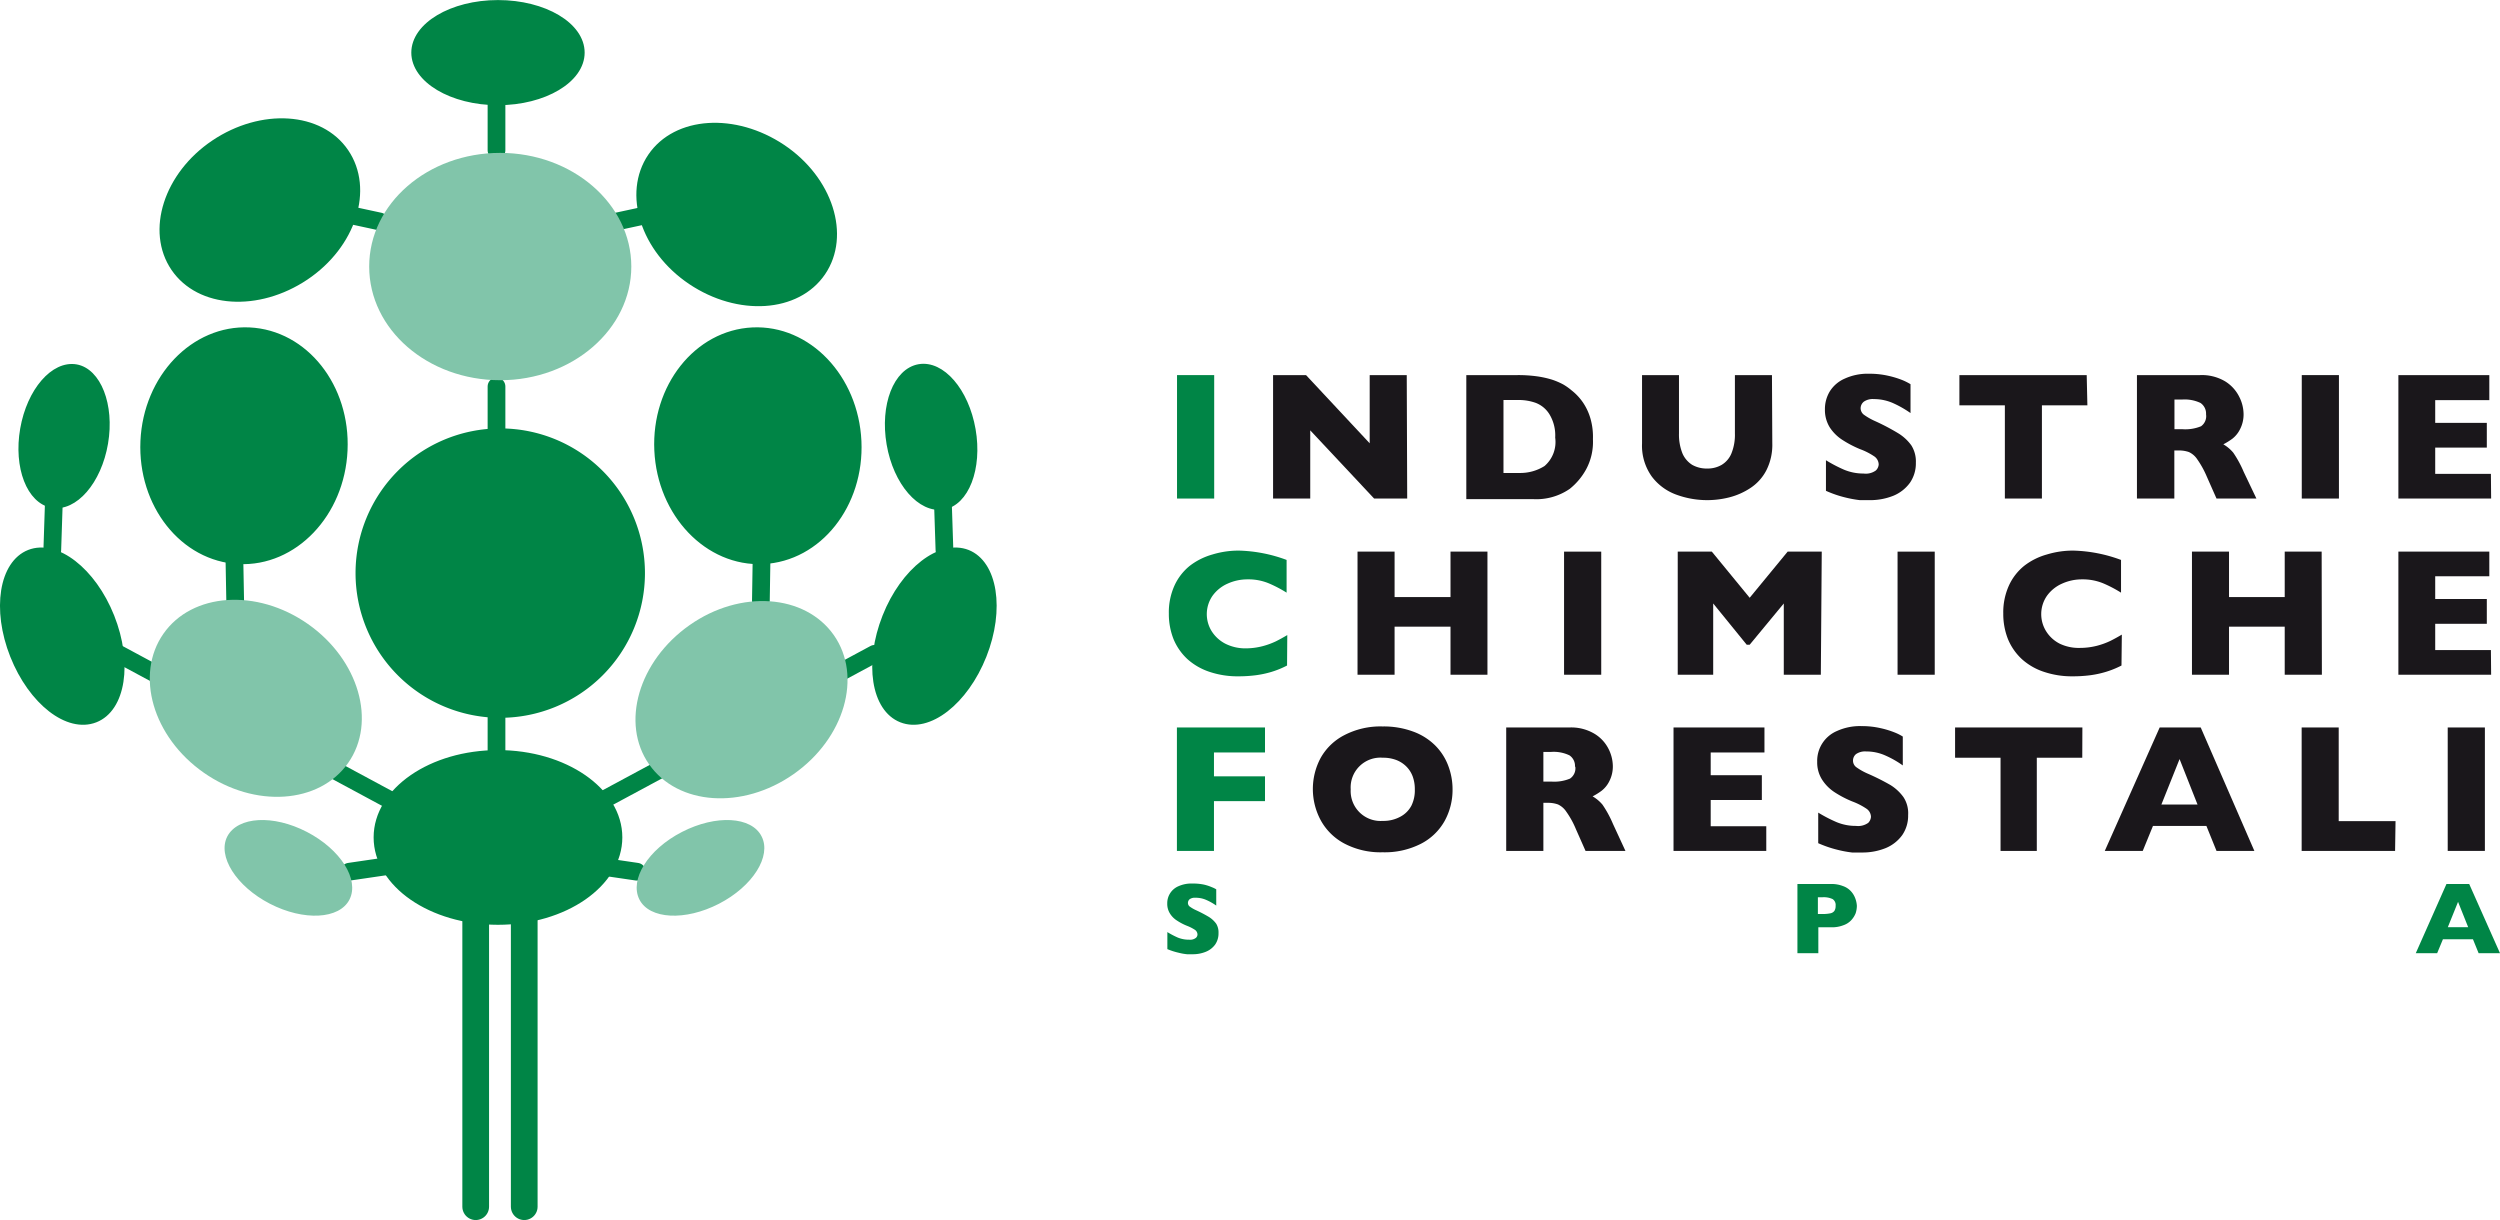 <svg id="ricalco" xmlns="http://www.w3.org/2000/svg" viewBox="0 0 219.94 107.33"><defs><style>.cls-1,.cls-10,.cls-12,.cls-2,.cls-3,.cls-4,.cls-5,.cls-6,.cls-7,.cls-8,.cls-9{fill:#008546;}.cls-1,.cls-10,.cls-2,.cls-3,.cls-4,.cls-5,.cls-6,.cls-7,.cls-8,.cls-9{stroke:#008546;}.cls-1,.cls-2{stroke-linecap:round;}.cls-1{stroke-width:2.35px;}.cls-2{stroke-width:1.56px;}.cls-3{stroke-width:0.78px;}.cls-4{stroke-width:0.84px;}.cls-5{stroke-width:0.65px;}.cls-6{stroke-width:0.39px;}.cls-7{stroke-width:0.33px;}.cls-8{stroke-width:0.42px;}.cls-9{stroke-width:0.34px;}.cls-10{stroke-width:0.56px;}.cls-11{fill:#81c5aa;}.cls-13{fill:#1a171b;}</style></defs><line class="cls-1" x1="46.12" y1="106.16" x2="46.12" y2="79.76"/><line class="cls-1" x1="41.85" y1="106.16" x2="41.85" y2="79.76"/><line class="cls-2" x1="30.73" y1="76.69" x2="34.07" y2="76.2"/><line class="cls-2" x1="56.03" y1="76.69" x2="52.69" y2="76.2"/><line class="cls-2" x1="10.41" y1="57.52" x2="34.84" y2="70.67"/><line class="cls-2" x1="76.95" y1="57.52" x2="52.53" y2="70.67"/><line class="cls-2" x1="43.68" y1="34" x2="43.68" y2="66.7"/><line class="cls-2" x1="43.68" y1="8.73" x2="43.68" y2="13.22"/><line class="cls-2" x1="4.6" y1="48.4" x2="4.73" y2="44.43"/><line class="cls-2" x1="83.09" y1="48.4" x2="82.96" y2="44.43"/><line class="cls-2" x1="20.69" y1="52.83" x2="20.62" y2="49.05"/><line class="cls-2" x1="66.94" y1="52.83" x2="67" y2="49.05"/><line class="cls-2" x1="30.98" y1="18.96" x2="33.39" y2="19.48"/><line class="cls-2" x1="56.71" y1="18.96" x2="54.3" y2="19.48"/><path class="cls-3" d="M54.36,73.67c0,4-4.72,7.3-10.55,7.3s-10.55-3.27-10.55-7.3S38,66.38,43.81,66.38,54.36,69.64,54.36,73.67Z"/><path class="cls-4" d="M56.32,50.42A12.31,12.31,0,1,1,44,38.11,12.31,12.31,0,0,1,56.32,50.42Z"/><path class="cls-5" d="M30.25,39.62C30,45.19,25.85,49.53,21,49.3s-8.57-4.92-8.32-10.49,4.4-9.91,9.26-9.68S30.51,34.05,30.25,39.62Z"/><path class="cls-5" d="M57.89,39.62c.26,5.57,4.4,9.91,9.25,9.68s8.58-4.92,8.32-10.49-4.4-9.91-9.25-9.68S57.63,34.05,57.89,39.62Z"/><path class="cls-6" d="M51.24,4.63c0,2.44-3.33,4.43-7.43,4.43s-7.43-2-7.43-4.43S39.71.2,43.81.2,51.24,2.18,51.24,4.63Z"/><path class="cls-7" d="M6.71,32.22c2,.35,3.21,3.39,2.63,6.79s-2.72,5.86-4.77,5.5-3.22-3.39-2.63-6.78S4.66,31.87,6.71,32.22Z"/><path class="cls-8" d="M2.55,48.58c2.41-.95,5.68,1.57,7.3,5.65s1,8.16-1.45,9.12S2.72,61.78,1.1,57.7.13,49.54,2.55,48.58Z"/><path class="cls-8" d="M85.14,48.58c-2.42-.95-5.69,1.57-7.3,5.65s-1,8.16,1.44,9.12,5.68-1.57,7.3-5.65S87.55,49.54,85.14,48.58Z"/><path class="cls-9" d="M80.84,32.21c-2.07.36-3.26,3.43-2.67,6.87S80.93,45,83,44.66s3.26-3.44,2.66-6.88S82.91,31.85,80.84,32.21Z"/><path class="cls-10" d="M57.27,13.76c-2.22,3.27-.64,8.21,3.52,11s9.34,2.48,11.56-.78.65-8.21-3.52-11S59.49,10.5,57.27,13.76Z"/><path class="cls-10" d="M30.4,13.37c2.22,3.27.65,8.21-3.52,11s-9.34,2.48-11.56-.78-.64-8.21,3.52-11S28.18,10.1,30.4,13.37Z"/><path class="cls-11" d="M55.54,23.45c0,5.5-5.16,10-11.53,10S32.48,29,32.48,23.45s5.16-10,11.52-10S55.54,17.94,55.54,23.45Z"/><path class="cls-11" d="M73.36,55.88c2.53,3.62.94,9.09-3.55,12.23s-10.17,2.75-12.7-.86S56.17,58.16,60.66,55,70.83,52.27,73.36,55.88Z"/><path class="cls-11" d="M67,73.58c.9,1.74-.78,4.4-3.75,5.93s-6.12,1.37-7-.38S57,74.73,60,73.19,66.12,71.83,67,73.58Z"/><path class="cls-11" d="M20,73.58c-.9,1.74.78,4.4,3.75,5.93s6.12,1.37,7-.38-.78-4.4-3.75-5.94S20.93,71.83,20,73.58Z"/><path class="cls-11" d="M14.38,55.75c-2.53,3.62-.94,9.09,3.55,12.23s10.17,2.75,12.7-.86.94-9.09-3.55-12.23S16.9,52.14,14.38,55.75Z"/><path class="cls-12" d="M106.82,43.86h-3.27V33h3.27Z"/><path class="cls-13" d="M123.8,43.86h-2.91l-5.62-6v6H112V33h2.9l5.6,6V33h3.26Z"/><path class="cls-13" d="M140.14,38.64a5.08,5.08,0,0,1-.61,2.67A5.73,5.73,0,0,1,138.11,43a5.16,5.16,0,0,1-3.26.91H129V33h4.5a12.17,12.17,0,0,1,1.73.11,8.51,8.51,0,0,1,1.31.29,6.09,6.09,0,0,1,1,.43,5,5,0,0,1,.73.52,4.75,4.75,0,0,1,1,1.07,5,5,0,0,1,.66,1.43A5.85,5.85,0,0,1,140.14,38.64Zm-3.32-.14a3.58,3.58,0,0,0-.51-2.06,2.44,2.44,0,0,0-1.21-1,4.45,4.45,0,0,0-1.44-.25h-1.39v6.42h1.39a4,4,0,0,0,2.22-.61A2.79,2.79,0,0,0,136.82,38.5Z"/><path class="cls-13" d="M155.92,39a4.94,4.94,0,0,1-.52,2.37A4.13,4.13,0,0,1,154,42.93a6.07,6.07,0,0,1-1.84.82,7.88,7.88,0,0,1-4.65-.22,4.71,4.71,0,0,1-2.18-1.59,4.66,4.66,0,0,1-.87-2.93V33h3.25v5.13a4.46,4.46,0,0,0,.31,1.77,2.23,2.23,0,0,0,.86,1,2.58,2.58,0,0,0,1.3.32,2.46,2.46,0,0,0,1.28-.32,2.11,2.11,0,0,0,.86-1,4.35,4.35,0,0,0,.31-1.77V33h3.26Z"/><path class="cls-13" d="M168.55,40.71a3,3,0,0,1-.52,1.76,3.4,3.4,0,0,1-1.45,1.14,5.48,5.48,0,0,1-2.14.39c-.22,0-.49,0-.82,0a9.81,9.81,0,0,1-1.3-.24,9.6,9.6,0,0,1-1.68-.58V40.49a12.46,12.46,0,0,0,1.61.84,4.4,4.4,0,0,0,1.7.33,1.5,1.5,0,0,0,1.08-.27.81.81,0,0,0,.25-.52.89.89,0,0,0-.42-.74,5.77,5.77,0,0,0-1.23-.62,9.47,9.47,0,0,1-1.56-.82,3.72,3.72,0,0,1-1.1-1.1,2.9,2.9,0,0,1-.42-1.57,3,3,0,0,1,.43-1.59,2.92,2.92,0,0,1,1.31-1.12,4.85,4.85,0,0,1,2.15-.43,7.34,7.34,0,0,1,1.68.18,8.12,8.12,0,0,1,1.27.39,5.19,5.19,0,0,1,.69.35v2.54a9.22,9.22,0,0,0-1.48-.85,4.17,4.17,0,0,0-1.75-.38,1.36,1.36,0,0,0-.88.23.75.75,0,0,0-.28.58.73.73,0,0,0,.28.56,5.6,5.6,0,0,0,1,.57,19.27,19.27,0,0,1,2,1.05,4,4,0,0,1,1.18,1.08A2.65,2.65,0,0,1,168.55,40.71Z"/><path class="cls-13" d="M183.64,35.66h-4v8.2h-3.26v-8.2h-4V33h11.2Z"/><path class="cls-13" d="M198.51,43.86H195l-.85-1.92a8.25,8.25,0,0,0-.85-1.54,1.77,1.77,0,0,0-.73-.63,2.62,2.62,0,0,0-.92-.14h-.36v4.23H188V33h5.56a4,4,0,0,1,2.2.55A3.34,3.34,0,0,1,197,34.91a3.42,3.42,0,0,1,.38,1.48,2.83,2.83,0,0,1-.32,1.39,2.4,2.4,0,0,1-.67.82,5.93,5.93,0,0,1-.79.49,3.31,3.31,0,0,1,.87.73,9.53,9.53,0,0,1,.92,1.69Zm-4.43-7.41a1.13,1.13,0,0,0-.49-1,3.25,3.25,0,0,0-1.61-.3h-.68v2.61h.7a3.62,3.62,0,0,0,1.64-.26A1.09,1.09,0,0,0,194.08,36.45Z"/><path class="cls-13" d="M205.77,43.86H202.5V33h3.27Z"/><path class="cls-13" d="M219.16,43.86H211V33h8V35.2h-4.76v2h4.54v2.18h-4.54v2.31h4.9Z"/><path class="cls-12" d="M113.23,58.55a8.05,8.05,0,0,1-1.37.56,8.75,8.75,0,0,1-1.42.3,11.88,11.88,0,0,1-1.48.09,7.74,7.74,0,0,1-2.54-.39A5.49,5.49,0,0,1,104.48,58a5,5,0,0,1-1.24-1.78,6,6,0,0,1-.41-2.24,5.7,5.7,0,0,1,.49-2.45,4.77,4.77,0,0,1,1.35-1.75,5.87,5.87,0,0,1,2-1,7.86,7.86,0,0,1,2.35-.34,12.93,12.93,0,0,1,4.17.82v2.88a11,11,0,0,0-1.59-.83,4.68,4.68,0,0,0-1.84-.34,4.23,4.23,0,0,0-1.77.38,3.25,3.25,0,0,0-1.32,1.07,2.84,2.84,0,0,0-.06,3.13,3.12,3.12,0,0,0,1.21,1.09,3.9,3.9,0,0,0,1.76.4,6,6,0,0,0,1.49-.19,6.58,6.58,0,0,0,1.18-.43c.32-.16.65-.34,1-.55Z"/><path class="cls-13" d="M130.86,59.36h-3.25V55.13h-4.92v4.23h-3.26V48.53h3.26v4h4.92v-4h3.25Z"/><path class="cls-13" d="M140.87,59.36H137.6V48.53h3.27Z"/><path class="cls-13" d="M160.19,59.36h-3.26V53.09l-3,3.63h-.26l-2.95-3.63v6.27H147.6V48.53h3l3.33,4.06,3.34-4.06h3Z"/><path class="cls-13" d="M170.21,59.36h-3.27V48.53h3.27Z"/><path class="cls-13" d="M186.64,58.55a8.15,8.15,0,0,1-1.38.56,8.64,8.64,0,0,1-1.41.3,11.88,11.88,0,0,1-1.48.09,7.7,7.7,0,0,1-2.54-.39A5.41,5.41,0,0,1,177.89,58a5,5,0,0,1-1.24-1.78,6,6,0,0,1-.41-2.24,5.7,5.7,0,0,1,.49-2.45,4.77,4.77,0,0,1,1.35-1.75,5.78,5.78,0,0,1,2-1,7.84,7.84,0,0,1,2.34-.34,12.93,12.93,0,0,1,4.18.82v2.88a11,11,0,0,0-1.59-.83,4.72,4.72,0,0,0-1.84-.34,4.23,4.23,0,0,0-1.77.38,3.25,3.25,0,0,0-1.32,1.07,2.84,2.84,0,0,0-.06,3.13,3,3,0,0,0,1.21,1.09A3.87,3.87,0,0,0,183,57a6,6,0,0,0,1.49-.19,6.58,6.58,0,0,0,1.18-.43c.32-.16.65-.34,1-.55Z"/><path class="cls-13" d="M204.27,59.36H201V55.13H196.1v4.23h-3.26V48.53h3.26v4H201v-4h3.25Z"/><path class="cls-13" d="M219.16,59.36H211V48.53h8V50.7h-4.76v2h4.54v2.18h-4.54v2.31h4.9Z"/><path class="cls-12" d="M111.29,70.48H106.8v4.38h-3.26V64h7.75V66.2H106.8v2.1h4.49Z"/><path class="cls-13" d="M127.79,69.44a5.67,5.67,0,0,1-.7,2.79,5,5,0,0,1-2.08,2,7,7,0,0,1-3.37.75,6.83,6.83,0,0,1-3.39-.78,5.07,5.07,0,0,1-2.07-2.06,5.8,5.8,0,0,1,0-5.45,5,5,0,0,1,2.06-2,6.89,6.89,0,0,1,3.4-.78,7.45,7.45,0,0,1,2.68.45,5.35,5.35,0,0,1,1.93,1.21,5,5,0,0,1,1.15,1.77A5.84,5.84,0,0,1,127.79,69.44Zm-3.32,0a3.23,3.23,0,0,0-.18-1.11,2.43,2.43,0,0,0-.55-.88,2.55,2.55,0,0,0-.88-.58,3.28,3.28,0,0,0-1.22-.21,2.62,2.62,0,0,0-2.81,2.78,2.63,2.63,0,0,0,2.81,2.78,3.1,3.1,0,0,0,1.54-.36,2.33,2.33,0,0,0,1-1A3.06,3.06,0,0,0,124.47,69.44Z"/><path class="cls-13" d="M143,74.86h-3.51l-.85-1.92a7.71,7.71,0,0,0-.85-1.54,1.77,1.77,0,0,0-.73-.63,2.56,2.56,0,0,0-.91-.14h-.37v4.23h-3.27V64h5.56a4,4,0,0,1,2.2.55,3.27,3.27,0,0,1,1.24,1.33,3.42,3.42,0,0,1,.38,1.48,2.83,2.83,0,0,1-.32,1.39,2.4,2.4,0,0,1-.67.82,5.35,5.35,0,0,1-.79.49,3.31,3.31,0,0,1,.87.73,9.53,9.53,0,0,1,.92,1.69Zm-4.44-7.41a1.11,1.11,0,0,0-.49-1,3.21,3.21,0,0,0-1.6-.3h-.69v2.61h.7a3.62,3.62,0,0,0,1.64-.26A1.09,1.09,0,0,0,138.59,67.45Z"/><path class="cls-13" d="M155.39,74.86h-8.16V64h8V66.2H150.5v2H155v2.18H150.5v2.31h4.89Z"/><path class="cls-13" d="M167.87,71.71a3,3,0,0,1-.52,1.76,3.4,3.4,0,0,1-1.45,1.14,5.47,5.47,0,0,1-2.13.39c-.22,0-.5,0-.83,0a9.72,9.72,0,0,1-1.29-.24,10,10,0,0,1-1.69-.58V71.49a12.56,12.56,0,0,0,1.62.84,4.37,4.37,0,0,0,1.7.33,1.53,1.53,0,0,0,1.08-.27.84.84,0,0,0,.24-.52.89.89,0,0,0-.42-.74,5.91,5.91,0,0,0-1.22-.62,9.19,9.19,0,0,1-1.57-.82,3.69,3.69,0,0,1-1.09-1.1,2.82,2.82,0,0,1-.43-1.57,2.85,2.85,0,0,1,1.74-2.71,4.87,4.87,0,0,1,2.16-.43,7.31,7.31,0,0,1,1.67.18,7.79,7.79,0,0,1,1.27.39,4.14,4.14,0,0,1,.69.35v2.54a8.42,8.42,0,0,0-1.48-.85,4.09,4.09,0,0,0-1.74-.38,1.4,1.4,0,0,0-.89.23.74.74,0,0,0-.27.58.72.72,0,0,0,.27.56,5.4,5.4,0,0,0,1,.57,20.37,20.37,0,0,1,2,1,4,4,0,0,1,1.17,1.08A2.58,2.58,0,0,1,167.87,71.71Z"/><path class="cls-13" d="M183.19,66.66h-4v8.2H176v-8.2h-4V64h11.2Z"/><path class="cls-13" d="M198.33,74.86H195l-.89-2.2h-4.7l-.9,2.2h-3.34L190,64h3.61Zm-5-4.08-1.58-4-1.6,4Z"/><path class="cls-13" d="M210.71,74.86h-8.22V64h3.26v8.24h5Z"/><path class="cls-13" d="M218.61,74.86h-3.27V64h3.27Z"/><path class="cls-12" d="M107.2,82.09a1.72,1.72,0,0,1-.29,1,1.89,1.89,0,0,1-.82.64,3,3,0,0,1-1.2.22l-.46,0a4.74,4.74,0,0,1-.73-.13,5.9,5.9,0,0,1-1-.32V82a7.29,7.29,0,0,0,.91.48,2.57,2.57,0,0,0,1,.19.83.83,0,0,0,.6-.16.41.41,0,0,0,.14-.29.51.51,0,0,0-.23-.42,3.62,3.62,0,0,0-.69-.35,4.81,4.81,0,0,1-.88-.46,1.93,1.93,0,0,1-.62-.62,1.59,1.59,0,0,1-.24-.88,1.62,1.62,0,0,1,1-1.53,2.78,2.78,0,0,1,1.21-.23,4.72,4.72,0,0,1,1,.09,4,4,0,0,1,.71.23,2.35,2.35,0,0,1,.39.19v1.43a4.85,4.85,0,0,0-.84-.48,2.3,2.3,0,0,0-1-.21.77.77,0,0,0-.5.13.43.43,0,0,0-.15.33.4.4,0,0,0,.15.31,3.21,3.21,0,0,0,.55.32,12.27,12.27,0,0,1,1.13.59,2.3,2.3,0,0,1,.66.61A1.48,1.48,0,0,1,107.2,82.09Z"/><path class="cls-12" d="M163.36,79.69a2.17,2.17,0,0,1-.11.66,2,2,0,0,1-.38.6,1.7,1.7,0,0,1-.7.45,2.73,2.73,0,0,1-1,.18h-1.2v2.28h-1.84V77.77h3a2.73,2.73,0,0,1,1,.18,1.7,1.7,0,0,1,.7.45,1.88,1.88,0,0,1,.38.61A2.25,2.25,0,0,1,163.36,79.69Zm-1.87,0a.62.62,0,0,0-.26-.59,1.81,1.81,0,0,0-.92-.16h-.38v1.47h.39a3.22,3.22,0,0,0,.71-.06.58.58,0,0,0,.35-.21A.78.78,0,0,0,161.49,79.69Z"/><path class="cls-12" d="M219.94,83.86h-1.88l-.5-1.23h-2.64l-.51,1.23h-1.88l2.7-6.09h2Zm-2.8-2.29-.89-2.23-.9,2.23Z"/></svg>